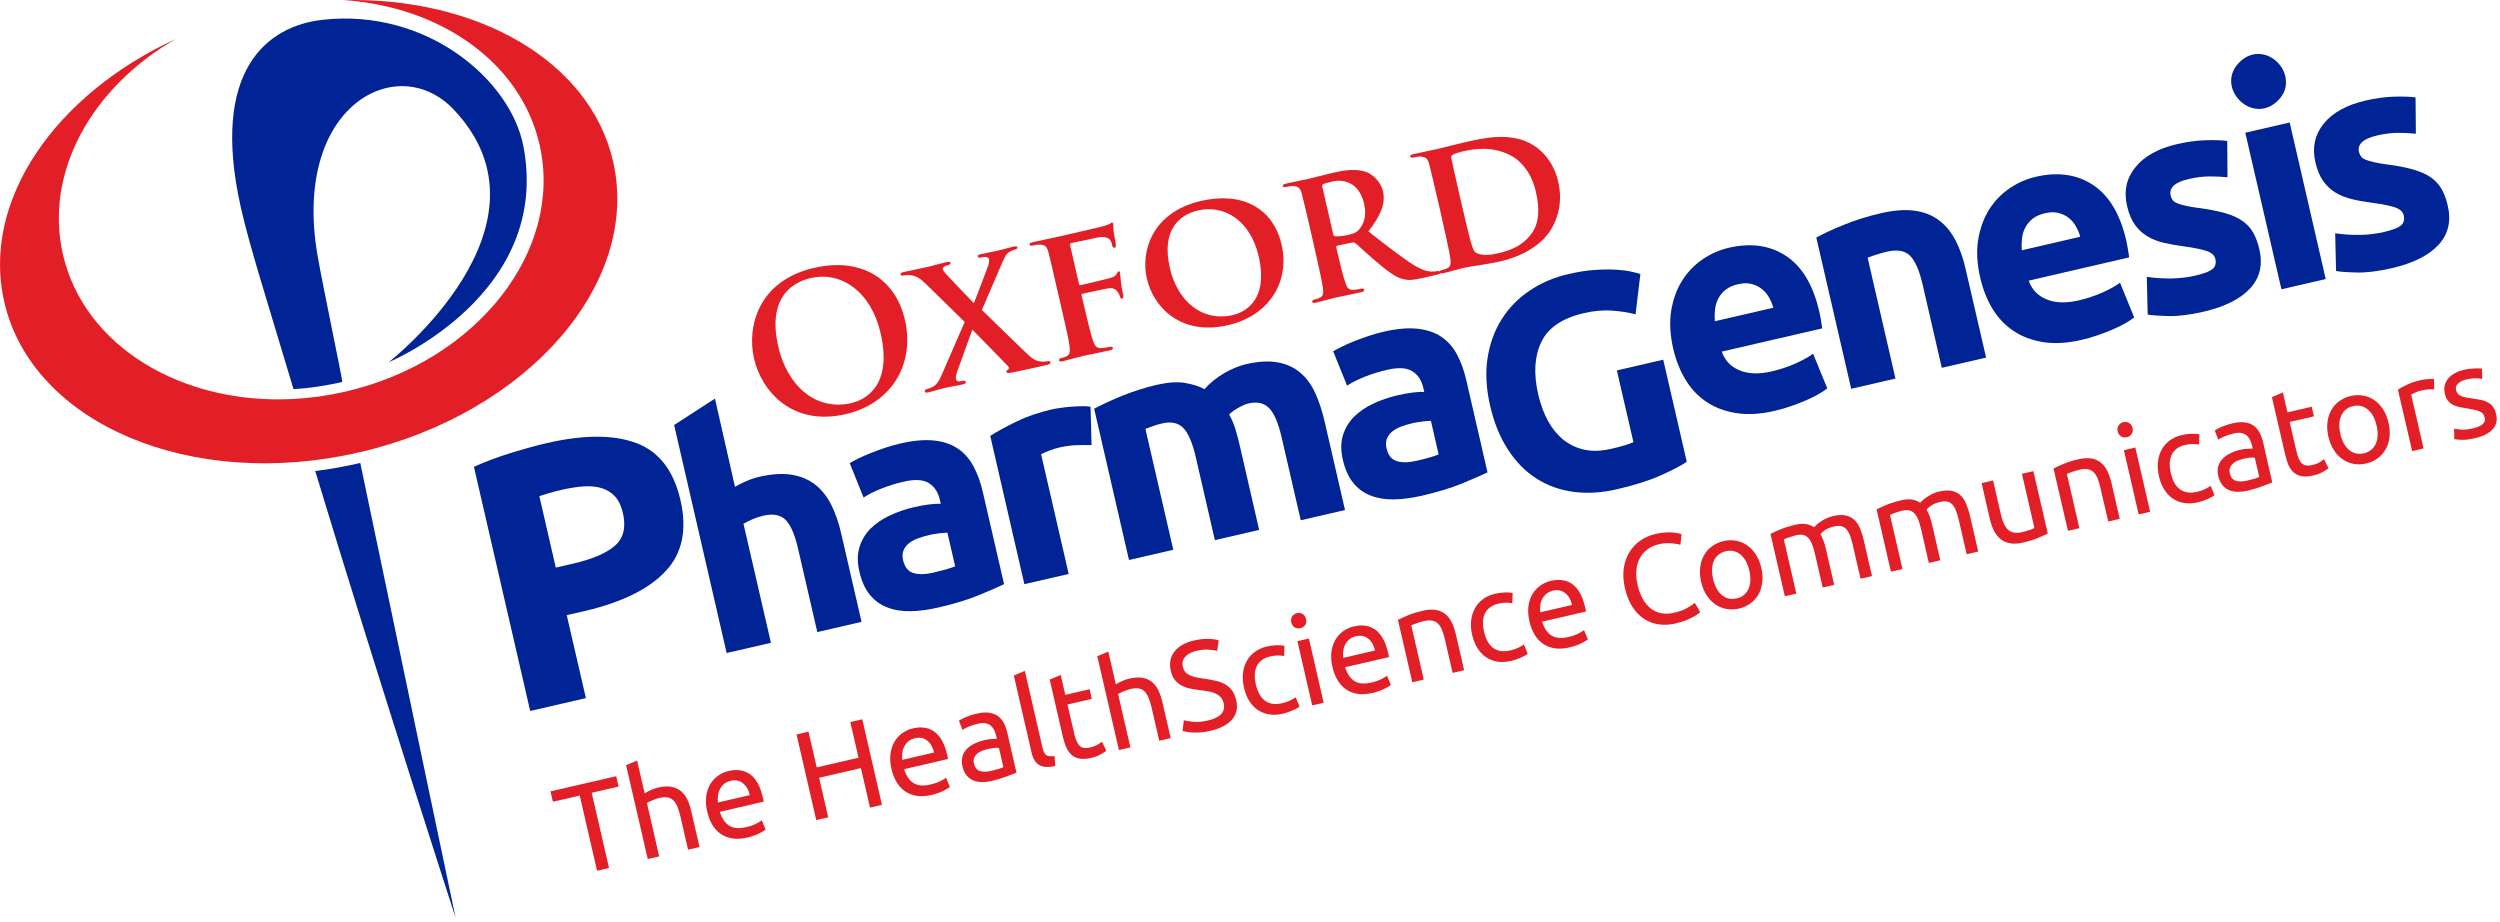 <?xml version="1.0" encoding="UTF-8"?> <svg xmlns="http://www.w3.org/2000/svg" xmlns:xlink="http://www.w3.org/1999/xlink" width="187px" height="69px" viewBox="0 0 187 69" version="1.1"><title>Slice 1</title><desc>Created with Sketch.</desc><g id="Page-1" stroke="none" stroke-width="1" fill="none" fill-rule="evenodd"><g id="logo"><polygon id="Fill-1" fill="#E21F26" points="41.175 59.194 41.356 59.973 43.364 59.507 44.661 65.132 45.555 64.925 44.259 59.299 46.269 58.834 46.091 58.059"></polygon><path d="M49.307,64.059 L48.389,60.066 C48.416,60.046 48.463,60.02 48.529,59.986 C48.595,59.95 48.672,59.915 48.76,59.88 C48.843,59.845 48.936,59.807 49.031,59.773 C49.126,59.738 49.219,59.708 49.31,59.688 C49.539,59.637 49.736,59.62 49.905,59.644 C50.073,59.666 50.215,59.731 50.339,59.84 C50.461,59.949 50.564,60.101 50.654,60.301 C50.742,60.502 50.818,60.75 50.889,61.046 L51.468,63.557 L52.324,63.359 L51.702,60.664 C51.626,60.337 51.527,60.046 51.405,59.788 C51.279,59.531 51.12,59.323 50.924,59.165 C50.73,59.006 50.492,58.901 50.217,58.852 C49.94,58.802 49.611,58.823 49.228,58.91 C49.053,58.952 48.874,59.011 48.703,59.084 C48.529,59.161 48.368,59.248 48.222,59.345 L47.654,56.888 L46.831,57.236 L48.452,64.255 L49.307,64.059 Z" id="Fill-2" fill="#E21F26"></path><path d="M56.081,59.475 C55.998,59.084 55.828,58.79 55.569,58.586 C55.314,58.383 55.008,58.322 54.659,58.403 C54.462,58.446 54.299,58.526 54.164,58.636 C54.031,58.751 53.927,58.88 53.851,59.03 C53.775,59.175 53.726,59.335 53.704,59.507 C53.682,59.684 53.684,59.853 53.703,60.025 L56.081,59.475 Z M52.899,60.708 C52.8,60.28 52.775,59.899 52.825,59.552 C52.873,59.207 52.978,58.906 53.131,58.649 C53.288,58.393 53.486,58.18 53.723,58.015 C53.964,57.851 54.223,57.735 54.5,57.669 C55.146,57.521 55.688,57.609 56.123,57.932 C56.56,58.254 56.875,58.83 57.063,59.656 C57.076,59.693 57.085,59.741 57.097,59.801 C57.113,59.857 57.122,59.912 57.126,59.962 L53.844,60.723 C53.995,61.211 54.228,61.557 54.539,61.755 C54.851,61.957 55.273,61.996 55.808,61.872 C56.11,61.805 56.357,61.717 56.551,61.616 C56.744,61.52 56.888,61.433 56.982,61.36 L57.268,62.052 C57.176,62.132 57.007,62.231 56.757,62.354 C56.511,62.476 56.223,62.573 55.89,62.653 C55.472,62.747 55.095,62.769 54.763,62.712 C54.43,62.657 54.14,62.54 53.892,62.365 C53.644,62.189 53.436,61.958 53.272,61.674 C53.106,61.394 52.981,61.07 52.899,60.708 L52.899,60.708 Z" id="Fill-4" fill="#E21F26"></path><polygon id="Fill-6" fill="#E21F26" points="63.602 54.009 64.497 53.802 65.97 60.203 65.077 60.409 64.396 57.454 61.269 58.177 61.951 61.134 61.055 61.341 59.582 54.94 60.476 54.732 61.091 57.399 64.217 56.677"></polygon><path d="M69.868,56.288 C69.783,55.896 69.612,55.603 69.356,55.399 C69.098,55.194 68.795,55.136 68.443,55.216 C68.249,55.26 68.081,55.337 67.949,55.45 C67.818,55.562 67.713,55.69 67.636,55.84 C67.561,55.987 67.512,56.147 67.49,56.319 C67.468,56.495 67.468,56.665 67.488,56.838 L69.868,56.288 Z M66.682,57.52 C66.585,57.093 66.562,56.712 66.61,56.364 C66.663,56.017 66.764,55.717 66.918,55.46 C67.072,55.203 67.271,54.993 67.511,54.828 C67.751,54.661 68.01,54.546 68.286,54.483 C68.931,54.334 69.472,54.421 69.909,54.743 C70.346,55.067 70.662,55.642 70.85,56.468 C70.86,56.504 70.869,56.553 70.884,56.608 C70.897,56.668 70.906,56.725 70.91,56.774 L67.629,57.533 C67.779,58.026 68.013,58.37 68.325,58.569 C68.636,58.771 69.056,58.809 69.597,58.684 C69.896,58.615 70.142,58.531 70.336,58.429 C70.53,58.331 70.674,58.245 70.766,58.171 L71.052,58.864 C70.963,58.942 70.79,59.044 70.545,59.166 C70.298,59.286 70.007,59.387 69.677,59.463 C69.257,59.559 68.882,59.581 68.548,59.525 C68.216,59.469 67.925,59.353 67.677,59.176 C67.431,58.999 67.223,58.771 67.057,58.489 C66.891,58.207 66.766,57.88 66.682,57.52 L66.682,57.52 Z" id="Fill-8" fill="#E21F26"></path><path d="M74.136,57.664 C74.341,57.617 74.52,57.569 74.673,57.524 C74.83,57.479 74.955,57.433 75.052,57.383 L74.724,55.952 C74.653,55.934 74.548,55.931 74.406,55.943 C74.264,55.955 74.091,55.982 73.896,56.027 C73.768,56.055 73.634,56.096 73.492,56.149 C73.35,56.2 73.226,56.267 73.122,56.358 C73.016,56.441 72.933,56.545 72.878,56.667 C72.82,56.785 72.812,56.928 72.85,57.096 C72.92,57.403 73.069,57.595 73.293,57.669 C73.519,57.743 73.798,57.741 74.136,57.664 M73.072,53.377 C73.415,53.296 73.715,53.274 73.974,53.309 C74.233,53.346 74.45,53.427 74.633,53.555 C74.815,53.684 74.962,53.855 75.076,54.065 C75.187,54.277 75.278,54.516 75.339,54.787 L76.031,57.788 C75.96,57.82 75.86,57.859 75.735,57.913 C75.606,57.967 75.462,58.019 75.3,58.076 C75.14,58.132 74.962,58.191 74.773,58.252 C74.582,58.31 74.391,58.364 74.202,58.408 C73.931,58.471 73.677,58.499 73.435,58.496 C73.195,58.495 72.98,58.451 72.784,58.37 C72.591,58.289 72.425,58.161 72.288,57.983 C72.151,57.806 72.05,57.581 71.985,57.305 C71.924,57.04 71.926,56.799 71.991,56.584 C72.051,56.369 72.164,56.181 72.32,56.019 C72.478,55.861 72.675,55.725 72.907,55.611 C73.139,55.501 73.391,55.414 73.661,55.35 C73.748,55.33 73.835,55.316 73.934,55.301 C74.028,55.291 74.116,55.284 74.203,55.281 C74.29,55.275 74.367,55.274 74.429,55.269 C74.494,55.268 74.539,55.266 74.567,55.266 L74.512,55.028 C74.479,54.886 74.43,54.748 74.367,54.618 C74.305,54.487 74.221,54.377 74.116,54.286 C74.012,54.198 73.882,54.135 73.729,54.103 C73.575,54.072 73.389,54.08 73.17,54.13 C72.883,54.199 72.643,54.276 72.44,54.362 C72.237,54.453 72.086,54.532 71.993,54.598 L71.729,53.909 C71.826,53.836 71.999,53.743 72.247,53.638 C72.494,53.533 72.769,53.444 73.072,53.377" id="Fill-10" fill="#E21F26"></path><path d="M78.931,57.302 C78.397,57.413 77.997,57.387 77.726,57.222 C77.456,57.057 77.268,56.749 77.161,56.292 L75.834,50.528 L76.657,50.182 L77.986,55.956 C78.02,56.097 78.059,56.212 78.106,56.296 C78.151,56.387 78.209,56.448 78.275,56.493 C78.345,56.536 78.427,56.559 78.526,56.565 C78.625,56.574 78.743,56.57 78.883,56.556 L78.931,57.302 Z" id="Fill-12" fill="#E21F26"></path><path d="M79.682,51.973 L81.499,51.554 L81.666,52.276 L79.847,52.694 L80.36,54.911 C80.414,55.152 80.479,55.347 80.551,55.494 C80.626,55.642 80.71,55.753 80.803,55.823 C80.898,55.9 81.005,55.94 81.124,55.95 C81.241,55.962 81.376,55.952 81.524,55.915 C81.78,55.854 81.983,55.777 82.128,55.686 C82.268,55.59 82.368,55.523 82.425,55.484 L82.753,56.156 C82.68,56.219 82.539,56.31 82.338,56.424 C82.14,56.539 81.902,56.626 81.624,56.692 C81.301,56.764 81.021,56.784 80.789,56.752 C80.559,56.716 80.359,56.633 80.19,56.5 C80.023,56.359 79.885,56.178 79.777,55.946 C79.669,55.715 79.578,55.44 79.504,55.119 L78.516,50.831 L79.341,50.485 L79.682,51.973 Z" id="Fill-14" fill="#E21F26"></path><path d="M84.552,55.907 L83.634,51.915 C83.661,51.897 83.707,51.869 83.773,51.836 C83.842,51.8 83.917,51.763 84.003,51.728 C84.087,51.693 84.177,51.658 84.277,51.622 C84.37,51.587 84.464,51.558 84.556,51.538 C84.782,51.484 84.981,51.471 85.147,51.494 C85.313,51.515 85.459,51.583 85.581,51.692 C85.703,51.798 85.808,51.952 85.897,52.151 C85.984,52.352 86.061,52.6 86.131,52.895 L86.711,55.407 L87.568,55.21 L86.945,52.511 C86.871,52.185 86.771,51.894 86.647,51.638 C86.523,51.381 86.364,51.172 86.167,51.014 C85.973,50.856 85.736,50.75 85.461,50.701 C85.182,50.653 84.855,50.67 84.473,50.76 C84.292,50.8 84.117,50.858 83.947,50.934 C83.772,51.01 83.612,51.095 83.467,51.196 L82.9,48.738 L82.077,49.084 L83.695,56.103 L84.552,55.907 Z" id="Fill-16" fill="#E21F26"></path><path d="M90.353,53.894 C91.287,53.675 91.681,53.249 91.533,52.609 C91.489,52.412 91.407,52.254 91.293,52.133 C91.181,52.017 91.036,51.922 90.874,51.855 C90.708,51.78 90.526,51.731 90.328,51.702 C90.131,51.669 89.921,51.636 89.702,51.612 C89.448,51.587 89.206,51.546 88.975,51.493 C88.741,51.442 88.532,51.361 88.347,51.259 C88.161,51.156 88.005,51.018 87.87,50.851 C87.736,50.679 87.638,50.458 87.576,50.187 C87.446,49.627 87.536,49.146 87.844,48.744 C88.155,48.341 88.644,48.063 89.313,47.908 C89.7,47.819 90.063,47.779 90.397,47.789 C90.731,47.798 90.988,47.836 91.156,47.9 L91.041,48.696 C90.892,48.646 90.681,48.613 90.409,48.594 C90.137,48.575 89.829,48.604 89.492,48.683 C89.321,48.723 89.166,48.778 89.026,48.849 C88.884,48.92 88.77,49.007 88.677,49.106 C88.583,49.206 88.517,49.317 88.478,49.448 C88.441,49.577 88.44,49.718 88.475,49.873 C88.517,50.043 88.581,50.18 88.677,50.283 C88.771,50.385 88.89,50.465 89.032,50.526 C89.175,50.588 89.336,50.636 89.518,50.674 C89.698,50.711 89.895,50.74 90.109,50.769 C90.411,50.817 90.69,50.867 90.947,50.925 C91.199,50.982 91.431,51.07 91.634,51.185 C91.841,51.302 92.012,51.453 92.156,51.643 C92.298,51.832 92.401,52.081 92.471,52.383 C92.602,52.943 92.497,53.421 92.156,53.817 C91.815,54.215 91.276,54.497 90.533,54.668 C90.277,54.728 90.042,54.764 89.824,54.782 C89.603,54.794 89.405,54.798 89.229,54.794 C89.053,54.782 88.898,54.767 88.766,54.743 C88.635,54.719 88.532,54.695 88.454,54.674 L88.553,53.872 C88.71,53.919 88.947,53.962 89.261,53.992 C89.569,54.021 89.934,53.991 90.353,53.894" id="Fill-18" fill="#E21F26"></path><path d="M95.975,53.383 C95.588,53.47 95.234,53.488 94.912,53.433 C94.593,53.377 94.306,53.263 94.054,53.087 C93.805,52.91 93.596,52.682 93.425,52.401 C93.26,52.117 93.13,51.793 93.046,51.421 C92.962,51.053 92.935,50.7 92.973,50.368 C93.008,50.035 93.103,49.735 93.245,49.465 C93.39,49.192 93.591,48.963 93.847,48.771 C94.106,48.578 94.412,48.442 94.759,48.361 C94.974,48.31 95.194,48.28 95.42,48.266 C95.64,48.253 95.861,48.268 96.076,48.3 L96.05,49.073 C95.91,49.041 95.748,49.027 95.569,49.031 C95.392,49.032 95.207,49.053 95.017,49.099 C94.536,49.208 94.204,49.446 94.019,49.804 C93.834,50.168 93.808,50.638 93.941,51.216 C94.002,51.476 94.084,51.705 94.191,51.906 C94.301,52.109 94.437,52.271 94.598,52.397 C94.759,52.523 94.948,52.602 95.162,52.641 C95.379,52.678 95.629,52.663 95.91,52.599 C96.137,52.545 96.34,52.479 96.515,52.394 C96.688,52.304 96.823,52.226 96.916,52.155 L97.202,52.844 C97.16,52.888 97.096,52.934 97.011,52.983 C96.925,53.032 96.825,53.081 96.712,53.128 C96.601,53.176 96.481,53.224 96.351,53.269 C96.223,53.316 96.097,53.353 95.975,53.383" id="Fill-20" fill="#E21F26"></path><path d="M99.009,52.564 L98.153,52.763 L97.047,47.959 L97.905,47.761 L99.009,52.564 Z M97.271,46.993 C96.968,47.059 96.666,46.911 96.588,46.556 C96.505,46.202 96.708,45.939 97.009,45.865 C97.293,45.798 97.607,45.934 97.694,46.303 C97.734,46.473 97.714,46.623 97.627,46.748 C97.543,46.872 97.425,46.956 97.271,46.993 L97.271,46.993 Z" id="Fill-22" fill="#E21F26"></path><path d="M102.851,48.658 C102.768,48.269 102.597,47.972 102.341,47.77 C102.082,47.568 101.779,47.505 101.429,47.586 C101.23,47.633 101.066,47.708 100.934,47.822 C100.802,47.934 100.697,48.064 100.619,48.211 C100.543,48.358 100.497,48.52 100.475,48.694 C100.452,48.865 100.453,49.038 100.472,49.209 L102.851,48.658 Z M99.667,49.892 C99.568,49.468 99.545,49.083 99.594,48.736 C99.644,48.39 99.749,48.089 99.901,47.833 C100.058,47.578 100.254,47.364 100.492,47.2 C100.734,47.032 100.992,46.92 101.269,46.856 C101.917,46.706 102.456,46.792 102.892,47.117 C103.329,47.439 103.646,48.015 103.834,48.841 C103.843,48.876 103.852,48.926 103.866,48.983 C103.882,49.041 103.891,49.096 103.895,49.148 L100.611,49.907 C100.765,50.395 100.996,50.742 101.308,50.944 C101.623,51.143 102.045,51.181 102.579,51.056 C102.877,50.988 103.124,50.902 103.322,50.802 C103.512,50.703 103.659,50.615 103.751,50.545 L104.038,51.235 C103.946,51.315 103.774,51.416 103.526,51.537 C103.278,51.659 102.994,51.756 102.662,51.835 C102.242,51.933 101.868,51.952 101.533,51.897 C101.199,51.84 100.91,51.726 100.659,51.548 C100.415,51.372 100.207,51.143 100.042,50.86 C99.876,50.577 99.75,50.253 99.667,49.892 L99.667,49.892 Z" id="Fill-24" fill="#E21F26"></path><path d="M105.64,51.031 L106.497,50.831 L105.563,46.777 C105.593,46.762 105.643,46.742 105.707,46.715 C105.776,46.684 105.856,46.656 105.941,46.627 C106.029,46.597 106.123,46.568 106.217,46.539 C106.313,46.508 106.409,46.484 106.501,46.461 C106.731,46.409 106.928,46.395 107.095,46.418 C107.26,46.441 107.404,46.505 107.527,46.614 C107.652,46.722 107.754,46.875 107.842,47.077 C107.929,47.276 108.012,47.526 108.078,47.819 L108.656,50.333 L109.516,50.132 L108.895,47.435 C108.816,47.11 108.721,46.819 108.593,46.563 C108.47,46.308 108.309,46.098 108.113,45.937 C107.919,45.779 107.681,45.674 107.406,45.625 C107.128,45.577 106.799,45.595 106.419,45.683 C105.994,45.783 105.626,45.895 105.315,46.026 C105.002,46.159 104.752,46.271 104.567,46.364 L105.64,51.031 Z" id="Fill-26" fill="#E21F26"></path><path d="M113.045,49.435 C112.657,49.523 112.299,49.541 111.982,49.486 C111.661,49.43 111.377,49.316 111.127,49.139 C110.876,48.964 110.666,48.735 110.495,48.452 C110.325,48.171 110.201,47.845 110.112,47.475 C110.028,47.105 110.004,46.756 110.041,46.422 C110.078,46.088 110.169,45.789 110.315,45.52 C110.459,45.247 110.661,45.016 110.917,44.823 C111.173,44.629 111.481,44.495 111.829,44.413 C112.043,44.363 112.261,44.334 112.485,44.319 C112.711,44.306 112.932,44.319 113.146,44.352 L113.12,45.127 C112.977,45.096 112.818,45.08 112.638,45.08 C112.46,45.082 112.276,45.107 112.087,45.151 C111.609,45.263 111.274,45.499 111.087,45.859 C110.905,46.22 110.876,46.691 111.011,47.266 C111.069,47.527 111.154,47.756 111.263,47.96 C111.372,48.161 111.502,48.325 111.665,48.45 C111.829,48.574 112.017,48.656 112.23,48.694 C112.447,48.733 112.698,48.717 112.98,48.653 C113.209,48.6 113.406,48.53 113.583,48.444 C113.757,48.359 113.891,48.281 113.983,48.205 L114.272,48.896 C114.231,48.94 114.165,48.989 114.079,49.034 C113.993,49.084 113.892,49.133 113.78,49.181 C113.671,49.23 113.548,49.278 113.421,49.323 C113.293,49.369 113.166,49.406 113.045,49.435" id="Fill-28" fill="#E21F26"></path><path d="M117.587,45.252 C117.503,44.863 117.333,44.566 117.076,44.364 C116.82,44.159 116.516,44.098 116.165,44.179 C115.968,44.224 115.805,44.304 115.669,44.416 C115.538,44.526 115.432,44.655 115.357,44.805 C115.278,44.951 115.232,45.112 115.211,45.287 C115.19,45.459 115.19,45.631 115.211,45.8 L117.587,45.252 Z M114.404,46.484 C114.306,46.06 114.281,45.674 114.329,45.328 C114.381,44.982 114.482,44.681 114.637,44.423 C114.793,44.169 114.992,43.958 115.23,43.792 C115.47,43.629 115.729,43.509 116.008,43.448 C116.649,43.299 117.191,43.385 117.631,43.708 C118.069,44.034 118.382,44.604 118.569,45.434 C118.58,45.469 118.59,45.517 118.606,45.575 C118.616,45.633 118.627,45.689 118.632,45.739 L115.348,46.499 C115.503,46.988 115.733,47.333 116.045,47.535 C116.357,47.734 116.779,47.773 117.312,47.648 C117.617,47.579 117.861,47.495 118.056,47.394 C118.248,47.294 118.393,47.209 118.487,47.136 L118.774,47.829 C118.68,47.906 118.513,48.006 118.264,48.131 C118.016,48.251 117.727,48.349 117.396,48.428 C116.979,48.528 116.604,48.544 116.27,48.491 C115.936,48.433 115.645,48.316 115.397,48.142 C115.148,47.966 114.944,47.734 114.775,47.453 C114.612,47.171 114.486,46.846 114.404,46.484 L114.404,46.484 Z" id="Fill-30" fill="#E21F26"></path><path d="M125.322,46.639 C124.875,46.742 124.448,46.763 124.045,46.699 C123.643,46.638 123.275,46.495 122.946,46.273 C122.616,46.051 122.332,45.748 122.091,45.369 C121.846,44.984 121.669,44.525 121.543,43.989 C121.421,43.455 121.392,42.959 121.458,42.506 C121.526,42.055 121.666,41.654 121.879,41.305 C122.09,40.959 122.363,40.666 122.697,40.436 C123.033,40.202 123.409,40.039 123.827,39.941 C124.093,39.879 124.333,39.842 124.555,39.831 C124.776,39.819 124.969,39.819 125.138,39.832 C125.305,39.845 125.444,39.866 125.554,39.893 C125.664,39.917 125.738,39.939 125.781,39.956 L125.696,40.754 C125.633,40.73 125.542,40.708 125.428,40.688 C125.311,40.67 125.183,40.655 125.043,40.641 C124.902,40.627 124.749,40.626 124.585,40.635 C124.419,40.643 124.259,40.666 124.098,40.705 C123.762,40.783 123.473,40.911 123.227,41.089 C122.985,41.272 122.793,41.493 122.654,41.759 C122.513,42.025 122.431,42.327 122.403,42.67 C122.371,43.009 122.403,43.378 122.495,43.769 C122.581,44.15 122.708,44.49 122.87,44.783 C123.03,45.075 123.227,45.315 123.457,45.499 C123.687,45.681 123.949,45.805 124.246,45.865 C124.541,45.925 124.867,45.916 125.226,45.834 C125.635,45.739 125.965,45.618 126.217,45.468 C126.468,45.32 126.653,45.194 126.775,45.095 L127.172,45.783 C127.14,45.823 127.072,45.879 126.971,45.949 C126.87,46.023 126.74,46.098 126.586,46.182 C126.432,46.261 126.245,46.345 126.031,46.426 C125.818,46.507 125.58,46.576 125.322,46.639" id="Fill-32" fill="#E21F26"></path><path d="M130.849,42.684 C130.725,42.142 130.504,41.74 130.187,41.48 C129.872,41.219 129.507,41.138 129.086,41.234 C128.67,41.329 128.376,41.566 128.205,41.938 C128.036,42.311 128.015,42.77 128.139,43.309 C128.266,43.854 128.484,44.257 128.799,44.514 C129.115,44.775 129.482,44.859 129.903,44.761 C130.322,44.666 130.613,44.431 130.781,44.058 C130.955,43.684 130.972,43.228 130.849,42.684 M131.745,42.476 C131.832,42.86 131.859,43.216 131.816,43.549 C131.777,43.885 131.684,44.185 131.538,44.451 C131.386,44.722 131.19,44.945 130.94,45.13 C130.69,45.313 130.402,45.443 130.075,45.52 C129.748,45.597 129.435,45.605 129.13,45.547 C128.827,45.491 128.548,45.377 128.298,45.203 C128.047,45.026 127.829,44.797 127.651,44.514 C127.466,44.231 127.332,43.899 127.244,43.519 C127.159,43.145 127.135,42.787 127.175,42.45 C127.212,42.112 127.306,41.811 127.457,41.543 C127.603,41.276 127.805,41.049 128.053,40.866 C128.302,40.681 128.589,40.551 128.915,40.475 C129.239,40.401 129.557,40.391 129.859,40.446 C130.164,40.504 130.442,40.619 130.694,40.794 C130.945,40.971 131.161,41.201 131.341,41.485 C131.522,41.768 131.658,42.101 131.745,42.476" id="Fill-34" fill="#E21F26"></path><path d="M133.506,44.6 L134.365,44.401 L133.43,40.345 C133.453,40.336 133.5,40.315 133.571,40.286 C133.639,40.254 133.72,40.225 133.809,40.198 C133.897,40.166 133.985,40.136 134.084,40.109 C134.182,40.081 134.275,40.055 134.357,40.033 C134.559,39.989 134.733,39.981 134.882,40.014 C135.031,40.048 135.158,40.126 135.265,40.244 C135.375,40.361 135.465,40.517 135.542,40.713 C135.621,40.91 135.693,41.151 135.759,41.433 L136.337,43.946 L137.196,43.746 L136.575,41.049 C136.525,40.84 136.465,40.641 136.4,40.46 C136.328,40.273 136.252,40.106 136.167,39.956 C136.218,39.879 136.328,39.78 136.5,39.661 C136.673,39.539 136.9,39.445 137.187,39.379 C137.398,39.332 137.58,39.324 137.724,39.358 C137.87,39.392 137.999,39.469 138.105,39.586 C138.216,39.705 138.305,39.862 138.383,40.057 C138.452,40.252 138.524,40.495 138.591,40.778 L139.17,43.289 L140.026,43.093 L139.405,40.396 C139.331,40.074 139.238,39.786 139.131,39.523 C139.024,39.265 138.881,39.05 138.702,38.884 C138.522,38.719 138.309,38.608 138.044,38.554 C137.788,38.5 137.477,38.516 137.108,38.601 C136.914,38.644 136.741,38.708 136.588,38.785 C136.429,38.863 136.286,38.945 136.167,39.027 C136.042,39.112 135.939,39.192 135.861,39.269 C135.781,39.346 135.726,39.404 135.688,39.443 C135.511,39.318 135.308,39.236 135.08,39.2 C134.852,39.165 134.583,39.183 134.277,39.254 C133.852,39.354 133.484,39.469 133.173,39.598 C132.865,39.727 132.616,39.841 132.432,39.935 L133.506,44.6 Z" id="Fill-36" fill="#E21F26"></path><path d="M140.37,38.1 C140.555,38.004 140.806,37.892 141.115,37.762 C141.426,37.63 141.789,37.52 142.217,37.42 C142.525,37.349 142.791,37.33 143.016,37.365 C143.25,37.4 143.448,37.48 143.63,37.606 C143.665,37.567 143.721,37.507 143.803,37.431 C143.886,37.356 143.98,37.277 144.107,37.191 C144.229,37.109 144.368,37.028 144.527,36.949 C144.683,36.87 144.854,36.809 145.044,36.766 C145.416,36.681 145.729,36.665 145.989,36.716 C146.249,36.77 146.461,36.881 146.641,37.048 C146.819,37.216 146.962,37.428 147.068,37.687 C147.177,37.95 147.269,38.238 147.349,38.56 L147.969,41.256 L147.107,41.456 L146.527,38.943 C146.465,38.658 146.395,38.418 146.318,38.223 C146.245,38.024 146.154,37.868 146.049,37.749 C145.938,37.634 145.807,37.557 145.661,37.52 C145.518,37.489 145.336,37.497 145.13,37.543 C144.841,37.612 144.612,37.703 144.445,37.825 C144.272,37.945 144.159,38.045 144.109,38.122 C144.194,38.268 144.269,38.437 144.339,38.623 C144.409,38.805 144.466,39.005 144.513,39.215 L145.135,41.911 L144.275,42.109 L143.702,39.598 C143.636,39.312 143.564,39.075 143.486,38.875 C143.406,38.68 143.316,38.525 143.203,38.407 C143.096,38.29 142.97,38.213 142.824,38.18 C142.674,38.146 142.506,38.153 142.296,38.199 C142.211,38.219 142.122,38.243 142.02,38.273 C141.929,38.3 141.834,38.327 141.748,38.361 C141.663,38.389 141.579,38.42 141.514,38.449 C141.44,38.48 141.395,38.499 141.368,38.509 L142.306,42.566 L141.442,42.763 L140.37,38.1 Z" id="Fill-38" fill="#E21F26"></path><path d="M152.096,35.242 L151.241,35.44 L152.174,39.495 C152.142,39.514 152.096,39.537 152.031,39.562 C151.958,39.588 151.88,39.615 151.799,39.646 C151.718,39.675 151.624,39.702 151.527,39.733 C151.432,39.761 151.34,39.788 151.246,39.809 C150.809,39.906 150.469,39.853 150.226,39.644 C149.984,39.434 149.791,39.039 149.658,38.45 L149.083,35.938 L148.225,36.137 L148.843,38.835 C148.923,39.161 149.024,39.452 149.149,39.703 C149.282,39.954 149.446,40.164 149.643,40.323 C149.841,40.485 150.083,40.592 150.356,40.639 C150.638,40.689 150.961,40.67 151.328,40.586 C151.748,40.485 152.119,40.373 152.429,40.244 C152.737,40.114 152.989,39.999 153.173,39.906 L152.096,35.242 Z" id="Fill-40" fill="#E21F26"></path><path d="M154.684,39.705 L155.535,39.507 L154.601,35.451 C154.626,35.436 154.679,35.415 154.746,35.388 C154.818,35.358 154.894,35.33 154.981,35.3 C155.067,35.271 155.155,35.24 155.254,35.212 C155.352,35.184 155.448,35.157 155.542,35.136 C155.767,35.084 155.964,35.069 156.131,35.092 C156.299,35.115 156.444,35.18 156.567,35.289 C156.689,35.396 156.793,35.549 156.885,35.749 C156.972,35.949 157.047,36.2 157.112,36.494 L157.696,39.007 L158.555,38.809 L157.934,36.112 C157.858,35.786 157.753,35.492 157.634,35.236 C157.505,34.978 157.347,34.771 157.146,34.609 C156.959,34.449 156.722,34.345 156.447,34.294 C156.166,34.246 155.842,34.268 155.454,34.353 C155.033,34.451 154.665,34.567 154.352,34.7 C154.04,34.83 153.786,34.947 153.603,35.04 L154.684,39.705 Z" id="Fill-42" fill="#E21F26"></path><path d="M160.831,38.28 L159.972,38.48 L158.867,33.672 L159.72,33.473 L160.831,38.28 Z M159.087,32.705 C158.932,32.741 158.792,32.719 158.663,32.644 C158.53,32.567 158.446,32.442 158.401,32.27 C158.369,32.098 158.385,31.948 158.474,31.822 C158.559,31.694 158.676,31.614 158.831,31.579 C158.984,31.542 159.129,31.563 159.255,31.639 C159.385,31.717 159.47,31.842 159.514,32.013 C159.552,32.188 159.531,32.336 159.445,32.463 C159.363,32.59 159.247,32.669 159.087,32.705 L159.087,32.705 Z" id="Fill-44" fill="#E21F26"></path><path d="M164.41,37.568 C164.03,37.661 163.674,37.677 163.354,37.62 C163.033,37.565 162.746,37.45 162.494,37.275 C162.245,37.095 162.035,36.869 161.867,36.587 C161.698,36.307 161.57,35.978 161.487,35.611 C161.403,35.241 161.375,34.888 161.417,34.554 C161.447,34.219 161.54,33.918 161.684,33.647 C161.829,33.375 162.032,33.146 162.287,32.953 C162.546,32.76 162.846,32.625 163.199,32.543 C163.412,32.491 163.635,32.464 163.858,32.449 C164.08,32.438 164.301,32.447 164.513,32.482 L164.489,33.257 C164.346,33.224 164.185,33.209 164.008,33.212 C163.831,33.213 163.647,33.237 163.455,33.281 C162.974,33.392 162.643,33.628 162.458,33.989 C162.271,34.35 162.247,34.821 162.38,35.403 C162.443,35.662 162.523,35.893 162.629,36.092 C162.741,36.296 162.873,36.461 163.036,36.584 C163.199,36.71 163.387,36.79 163.603,36.825 C163.822,36.865 164.067,36.852 164.352,36.785 C164.583,36.733 164.785,36.664 164.952,36.577 C165.126,36.494 165.263,36.413 165.353,36.34 L165.641,37.033 C165.6,37.075 165.533,37.12 165.454,37.17 C165.366,37.218 165.262,37.268 165.154,37.315 C165.043,37.364 164.917,37.412 164.791,37.458 C164.664,37.503 164.54,37.54 164.41,37.568" id="Fill-46" fill="#E21F26"></path><path d="M168.073,35.953 C168.275,35.908 168.453,35.862 168.609,35.817 C168.762,35.77 168.889,35.722 168.993,35.674 L168.658,34.239 C168.588,34.223 168.482,34.218 168.343,34.227 C168.198,34.239 168.028,34.267 167.834,34.314 C167.705,34.343 167.572,34.383 167.429,34.437 C167.289,34.487 167.167,34.558 167.059,34.645 C166.952,34.733 166.872,34.835 166.812,34.954 C166.758,35.076 166.749,35.22 166.787,35.386 C166.855,35.693 167.004,35.885 167.232,35.96 C167.454,36.035 167.734,36.033 168.073,35.953 M167.007,31.661 C167.352,31.581 167.649,31.56 167.909,31.593 C168.168,31.628 168.386,31.709 168.57,31.84 C168.746,31.97 168.899,32.141 169.011,32.351 C169.123,32.563 169.211,32.803 169.277,33.073 L169.964,36.082 C169.892,36.11 169.798,36.152 169.667,36.204 C169.54,36.256 169.401,36.309 169.235,36.366 C169.073,36.424 168.896,36.483 168.708,36.542 C168.521,36.599 168.328,36.653 168.141,36.7 C167.871,36.763 167.612,36.79 167.371,36.789 C167.134,36.783 166.916,36.742 166.725,36.661 C166.523,36.581 166.363,36.451 166.226,36.274 C166.089,36.099 165.985,35.873 165.924,35.595 C165.864,35.33 165.86,35.091 165.928,34.874 C165.991,34.658 166.097,34.464 166.26,34.307 C166.415,34.146 166.61,34.012 166.846,33.899 C167.075,33.786 167.328,33.699 167.594,33.638 C167.687,33.617 167.774,33.6 167.867,33.588 C167.967,33.578 168.053,33.569 168.141,33.568 C168.23,33.563 168.305,33.559 168.367,33.555 C168.427,33.554 168.475,33.554 168.5,33.554 L168.448,33.316 C168.411,33.173 168.365,33.037 168.303,32.906 C168.24,32.773 168.161,32.663 168.056,32.573 C167.946,32.485 167.818,32.424 167.666,32.391 C167.516,32.357 167.325,32.366 167.105,32.417 C166.821,32.482 166.581,32.562 166.374,32.65 C166.172,32.739 166.021,32.817 165.928,32.886 L165.662,32.197 C165.762,32.123 165.936,32.03 166.182,31.925 C166.43,31.82 166.703,31.731 167.007,31.661" id="Fill-48" fill="#E21F26"></path><path d="M171.101,30.843 L172.916,30.423 L173.084,31.142 L171.266,31.563 L171.779,33.779 C171.836,34.02 171.901,34.213 171.968,34.361 C172.042,34.51 172.129,34.624 172.222,34.698 C172.317,34.768 172.425,34.81 172.545,34.822 C172.664,34.832 172.797,34.823 172.942,34.789 C173.203,34.727 173.405,34.653 173.547,34.552 C173.687,34.458 173.791,34.393 173.84,34.352 L174.175,35.031 C174.097,35.093 173.96,35.182 173.755,35.296 C173.555,35.412 173.323,35.499 173.041,35.564 C172.721,35.64 172.439,35.66 172.209,35.626 C171.974,35.592 171.778,35.506 171.609,35.371 C171.441,35.234 171.307,35.049 171.191,34.819 C171.091,34.586 170.998,34.307 170.927,33.989 L169.938,29.702 L170.764,29.356 L171.101,30.843 Z" id="Fill-50" fill="#E21F26"></path><path d="M177.768,31.832 C177.646,31.288 177.419,30.887 177.108,30.625 C176.791,30.365 176.426,30.282 176.007,30.379 C175.587,30.474 175.298,30.713 175.128,31.083 C174.952,31.458 174.936,31.916 175.058,32.456 C175.181,32.999 175.407,33.4 175.718,33.664 C176.035,33.924 176.4,34.004 176.818,33.907 C177.241,33.81 177.53,33.576 177.704,33.202 C177.874,32.83 177.896,32.37 177.768,31.832 M178.661,31.624 C178.753,32.005 178.775,32.362 178.736,32.693 C178.698,33.029 178.603,33.33 178.454,33.598 C178.303,33.865 178.106,34.092 177.857,34.278 C177.609,34.46 177.32,34.594 176.993,34.668 C176.669,34.746 176.353,34.753 176.052,34.697 C175.746,34.639 175.464,34.52 175.221,34.348 C174.963,34.171 174.747,33.943 174.567,33.66 C174.389,33.377 174.255,33.045 174.163,32.664 C174.074,32.288 174.055,31.934 174.093,31.596 C174.128,31.258 174.228,30.955 174.372,30.688 C174.52,30.42 174.72,30.195 174.969,30.012 C175.221,29.827 175.506,29.696 175.829,29.621 C176.154,29.546 176.474,29.536 176.779,29.593 C177.079,29.648 177.362,29.766 177.612,29.939 C177.861,30.116 178.08,30.345 178.263,30.632 C178.444,30.916 178.578,31.246 178.661,31.624" id="Fill-52" fill="#E21F26"></path><path d="M181.065,28.432 C181.136,28.414 181.224,28.397 181.324,28.386 C181.419,28.374 181.518,28.363 181.61,28.356 C181.709,28.35 181.797,28.348 181.878,28.345 C181.956,28.343 182.016,28.343 182.06,28.348 L182.082,29.129 C182.01,29.122 181.886,29.117 181.722,29.119 C181.562,29.122 181.355,29.152 181.11,29.209 C180.95,29.246 180.794,29.299 180.647,29.368 C180.493,29.438 180.397,29.486 180.354,29.511 L181.283,33.547 L180.43,33.745 L179.364,29.147 C179.551,29.023 179.785,28.896 180.073,28.763 C180.36,28.627 180.689,28.518 181.065,28.432" id="Fill-54" fill="#E21F26"></path><path d="M184.958,32.045 C185.307,31.964 185.558,31.858 185.705,31.728 C185.854,31.597 185.902,31.428 185.855,31.222 C185.806,31.016 185.684,30.866 185.495,30.783 C185.301,30.698 184.995,30.623 184.574,30.558 C184.372,30.526 184.182,30.492 183.995,30.453 C183.808,30.415 183.643,30.359 183.489,30.282 C183.347,30.206 183.214,30.102 183.107,29.973 C182.996,29.841 182.923,29.668 182.873,29.452 C182.778,29.027 182.855,28.653 183.11,28.331 C183.371,28.009 183.768,27.787 184.309,27.662 C184.44,27.63 184.581,27.607 184.718,27.589 C184.859,27.577 184.988,27.564 185.105,27.56 C185.229,27.554 185.338,27.553 185.432,27.556 C185.527,27.561 185.603,27.567 185.653,27.572 L185.666,28.349 C185.569,28.322 185.408,28.304 185.202,28.296 C184.988,28.29 184.748,28.32 184.474,28.384 C184.233,28.437 184.033,28.535 183.877,28.672 C183.72,28.805 183.663,28.977 183.712,29.178 C183.737,29.284 183.78,29.372 183.837,29.444 C183.895,29.514 183.976,29.574 184.072,29.617 C184.173,29.663 184.286,29.699 184.42,29.726 C184.557,29.752 184.721,29.78 184.908,29.801 C185.15,29.834 185.373,29.873 185.569,29.911 C185.773,29.955 185.943,30.016 186.096,30.1 C186.247,30.18 186.378,30.292 186.476,30.434 C186.582,30.573 186.658,30.759 186.714,30.988 C186.816,31.43 186.728,31.804 186.455,32.109 C186.177,32.411 185.732,32.635 185.127,32.775 C184.704,32.873 184.362,32.915 184.104,32.898 C183.851,32.884 183.671,32.867 183.581,32.851 L183.569,32.074 C183.671,32.09 183.842,32.108 184.07,32.133 C184.309,32.155 184.602,32.128 184.958,32.045" id="Fill-56" fill="#E21F26"></path><path d="M54.353,48.846 L50.425,31.789 L53.478,29.815 L54.977,36.415 C55.182,36.289 55.451,36.152 55.783,36.005 C56.116,35.858 56.448,35.746 56.772,35.67 C57.721,35.45 58.54,35.399 59.23,35.513 C59.919,35.628 60.507,35.876 60.994,36.265 C61.481,36.653 61.878,37.157 62.184,37.772 C62.491,38.391 62.736,39.101 62.92,39.901 L64.444,46.514 L61.134,47.278 L59.702,41.067 C59.455,39.999 59.145,39.274 58.768,38.89 C58.389,38.51 57.831,38.404 57.091,38.575 C56.794,38.645 56.522,38.734 56.273,38.845 C56.027,38.957 55.808,39.068 55.611,39.175 L57.666,48.081 L54.353,48.846" id="Fill-62" fill="#002395"></path><path d="M69.825,42.831 C70.148,42.755 70.459,42.674 70.754,42.592 C71.045,42.509 71.276,42.432 71.447,42.362 L70.866,39.844 C70.728,39.846 70.521,39.862 70.247,39.893 C69.975,39.928 69.726,39.967 69.503,40.02 C69.194,40.09 68.904,40.178 68.635,40.28 C68.373,40.377 68.147,40.505 67.964,40.657 C67.781,40.81 67.652,40.988 67.574,41.193 C67.496,41.399 67.486,41.635 67.55,41.902 C67.668,42.42 67.927,42.742 68.32,42.862 C68.715,42.981 69.216,42.973 69.825,42.831 M67.32,33.181 C68.296,32.952 69.136,32.877 69.84,32.948 C70.542,33.02 71.141,33.218 71.628,33.544 C72.118,33.869 72.51,34.31 72.81,34.87 C73.112,35.425 73.346,36.069 73.512,36.794 L75.104,43.697 C74.655,43.911 74.023,44.185 73.209,44.522 C72.4,44.859 71.393,45.164 70.192,45.441 C69.435,45.616 68.733,45.709 68.089,45.718 C67.441,45.727 66.861,45.631 66.35,45.427 C65.834,45.226 65.404,44.909 65.051,44.473 C64.701,44.038 64.444,43.466 64.281,42.75 C64.123,42.069 64.124,41.461 64.292,40.92 C64.457,40.383 64.735,39.918 65.129,39.529 C65.522,39.143 66.005,38.815 66.567,38.554 C67.13,38.29 67.73,38.084 68.366,37.936 C68.799,37.838 69.183,37.768 69.527,37.728 C69.867,37.688 70.147,37.675 70.368,37.685 L70.298,37.376 C70.169,36.81 69.893,36.395 69.476,36.134 C69.053,35.871 68.423,35.837 67.578,36.033 C67.013,36.163 66.469,36.332 65.941,36.541 C65.41,36.749 64.961,36.973 64.596,37.216 L63.559,34.64 C63.738,34.533 63.964,34.414 64.238,34.279 C64.51,34.147 64.81,34.015 65.141,33.884 C65.47,33.752 65.818,33.624 66.189,33.5 C66.558,33.376 66.933,33.27 67.32,33.181" id="Fill-64" fill="#002395"></path><path d="M81.65,33.291 C81.336,33.284 80.97,33.288 80.55,33.299 C80.13,33.309 79.693,33.366 79.232,33.475 C79.023,33.522 78.781,33.596 78.502,33.701 C78.221,33.806 78.012,33.897 77.873,33.975 L79.938,42.932 L76.623,43.695 L74.07,32.605 C74.615,32.258 75.269,31.901 76.036,31.53 C76.798,31.156 77.679,30.855 78.671,30.625 C78.85,30.584 79.065,30.546 79.324,30.511 C79.578,30.474 79.839,30.444 80.101,30.422 C80.359,30.404 80.623,30.39 80.886,30.383 C81.15,30.376 81.38,30.39 81.572,30.422 L81.65,33.291" id="Fill-66" fill="#002395"></path><path d="M89.442,34.187 C89.194,33.116 88.883,32.389 88.508,32.01 C88.128,31.628 87.609,31.514 86.941,31.669 C86.734,31.715 86.522,31.776 86.304,31.851 C86.085,31.923 85.877,31.999 85.675,32.077 L87.761,41.122 L84.449,41.887 L81.843,30.573 C82.106,30.433 82.419,30.278 82.78,30.109 C83.138,29.942 83.518,29.774 83.927,29.611 C84.334,29.447 84.754,29.293 85.191,29.153 C85.624,29.013 86.06,28.892 86.489,28.794 C87.333,28.599 88.043,28.547 88.62,28.641 C89.194,28.735 89.687,28.89 90.097,29.108 C90.492,28.657 90.978,28.264 91.545,27.929 C92.116,27.595 92.661,27.368 93.177,27.247 C94.112,27.03 94.912,26.983 95.569,27.106 C96.23,27.224 96.793,27.481 97.259,27.875 C97.724,28.268 98.096,28.776 98.378,29.399 C98.665,30.021 98.898,30.732 99.082,31.534 L100.607,38.15 L97.297,38.915 L95.863,32.699 C95.617,31.632 95.307,30.905 94.928,30.524 C94.551,30.143 94.03,30.027 93.364,30.181 C93.184,30.224 92.949,30.326 92.651,30.488 C92.354,30.651 92.116,30.824 91.939,31.003 C92.123,31.321 92.269,31.666 92.388,32.038 C92.503,32.409 92.611,32.811 92.713,33.241 L94.184,39.637 L90.873,40.401 L89.442,34.187" id="Fill-68" fill="#002395"></path><path d="M105.988,34.462 C106.311,34.388 106.619,34.308 106.916,34.224 C107.208,34.14 107.441,34.064 107.611,33.993 L107.032,31.477 C106.89,31.479 106.684,31.495 106.411,31.527 C106.136,31.559 105.893,31.6 105.665,31.652 C105.356,31.725 105.068,31.811 104.801,31.911 C104.535,32.011 104.31,32.137 104.128,32.288 C103.947,32.441 103.814,32.62 103.734,32.825 C103.658,33.031 103.651,33.268 103.712,33.536 C103.83,34.055 104.088,34.372 104.482,34.492 C104.877,34.617 105.379,34.606 105.988,34.462 M103.484,24.815 C104.459,24.59 105.298,24.514 106.003,24.587 C106.708,24.658 107.303,24.855 107.793,25.18 C108.282,25.505 108.675,25.946 108.975,26.502 C109.275,27.057 109.508,27.699 109.675,28.426 L111.266,35.334 C110.816,35.548 110.185,35.822 109.376,36.159 C108.563,36.493 107.556,36.802 106.358,37.079 C105.599,37.253 104.897,37.347 104.252,37.355 C103.606,37.363 103.023,37.267 102.512,37.064 C101.996,36.863 101.564,36.545 101.215,36.11 C100.864,35.675 100.607,35.103 100.443,34.385 C100.286,33.703 100.289,33.09 100.452,32.553 C100.622,32.015 100.898,31.551 101.293,31.162 C101.687,30.776 102.167,30.449 102.731,30.185 C103.292,29.923 103.892,29.717 104.531,29.57 C104.962,29.471 105.348,29.4 105.689,29.361 C106.031,29.319 106.311,29.306 106.533,29.316 L106.462,29.005 C106.331,28.441 106.058,28.028 105.638,27.767 C105.218,27.501 104.585,27.469 103.741,27.666 C103.178,27.795 102.632,27.966 102.104,28.172 C101.573,28.382 101.127,28.605 100.761,28.847 L99.72,26.273 C99.899,26.171 100.124,26.051 100.4,25.917 C100.675,25.783 100.974,25.651 101.302,25.519 C101.631,25.39 101.98,25.262 102.352,25.136 C102.721,25.012 103.097,24.906 103.484,24.815" id="Fill-70" fill="#002395"></path><path d="M118.481,23.421 C116.865,23.793 115.801,24.512 115.291,25.578 C114.778,26.641 114.702,27.952 115.06,29.512 C115.235,30.266 115.484,30.934 115.801,31.509 C116.123,32.084 116.514,32.553 116.97,32.916 C117.428,33.278 117.951,33.52 118.544,33.644 C119.132,33.763 119.78,33.742 120.496,33.578 C120.88,33.49 121.206,33.405 121.474,33.327 C121.749,33.25 121.982,33.163 122.18,33.072 L120.942,27.707 L124.409,26.905 L126.17,34.541 C125.794,34.802 125.163,35.135 124.288,35.53 C123.414,35.927 122.303,36.284 120.953,36.596 C119.796,36.863 118.708,36.927 117.685,36.788 C116.664,36.65 115.738,36.317 114.915,35.788 C114.089,35.259 113.381,34.535 112.793,33.624 C112.199,32.713 111.754,31.62 111.459,30.344 C111.165,29.051 111.1,27.864 111.271,26.776 C111.442,25.689 111.793,24.719 112.334,23.868 C112.871,23.018 113.569,22.305 114.428,21.731 C115.283,21.158 116.246,20.747 117.314,20.501 C118.041,20.332 118.708,20.228 119.314,20.192 C119.92,20.151 120.453,20.146 120.905,20.175 C121.359,20.202 121.736,20.252 122.037,20.323 C122.343,20.394 122.564,20.451 122.701,20.498 L122.339,23.512 C121.808,23.371 121.214,23.277 120.556,23.232 C119.901,23.188 119.206,23.252 118.481,23.421" id="Fill-72" fill="#002395"></path><path d="M132.647,23.017 C132.565,22.739 132.452,22.474 132.31,22.226 C132.169,21.981 131.987,21.77 131.767,21.601 C131.548,21.433 131.297,21.312 131.004,21.238 C130.714,21.166 130.374,21.172 129.993,21.261 C129.621,21.347 129.318,21.484 129.084,21.671 C128.843,21.86 128.661,22.077 128.529,22.328 C128.402,22.576 128.317,22.849 128.284,23.146 C128.253,23.443 128.245,23.736 128.266,24.029 L132.647,23.017 M125.158,26.089 C124.919,25.047 124.871,24.1 125.005,23.249 C125.147,22.395 125.414,21.648 125.813,21.007 C126.212,20.369 126.722,19.839 127.331,19.414 C127.945,18.991 128.604,18.697 129.317,18.533 C130.978,18.15 132.404,18.356 133.601,19.148 C134.801,19.942 135.627,21.326 136.08,23.302 C136.126,23.494 136.167,23.706 136.208,23.94 C136.243,24.174 136.279,24.38 136.303,24.562 L128.788,26.299 C129.023,26.966 129.463,27.434 130.121,27.704 C130.777,27.975 131.577,28.001 132.526,27.781 C133.133,27.639 133.718,27.448 134.277,27.201 C134.835,26.955 135.284,26.707 135.617,26.456 L136.68,29.048 C136.524,29.178 136.308,29.321 136.03,29.48 C135.754,29.638 135.444,29.793 135.093,29.943 C134.748,30.093 134.372,30.239 133.966,30.379 C133.562,30.519 133.152,30.639 132.74,30.733 C131.686,30.977 130.736,31.034 129.887,30.901 C129.036,30.771 128.292,30.492 127.654,30.068 C127.018,29.645 126.494,29.091 126.078,28.406 C125.662,27.719 125.358,26.947 125.158,26.089" id="Fill-74" fill="#002395"></path><path d="M138.47,29.082 L141.78,28.315 L139.697,19.276 C139.896,19.197 140.128,19.118 140.389,19.033 C140.651,18.951 140.899,18.88 141.14,18.826 C141.905,18.646 142.486,18.748 142.868,19.127 C143.252,19.507 143.57,20.231 143.816,21.302 L145.246,27.512 L148.561,26.748 L147.03,20.135 C146.853,19.334 146.603,18.624 146.288,18.008 C145.977,17.396 145.57,16.892 145.075,16.509 C144.582,16.121 143.973,15.875 143.255,15.767 C142.535,15.661 141.678,15.721 140.689,15.95 C139.705,16.176 138.792,16.463 137.934,16.81 C137.081,17.158 136.384,17.476 135.86,17.771 L138.47,29.082 Z" id="Fill-76" fill="#002395"></path><path d="M155.603,17.707 C155.527,17.428 155.413,17.166 155.27,16.917 C155.128,16.668 154.948,16.462 154.734,16.29 C154.512,16.123 154.26,16.003 153.969,15.928 C153.676,15.853 153.338,15.862 152.952,15.951 C152.583,16.038 152.28,16.175 152.039,16.362 C151.805,16.55 151.619,16.769 151.493,17.017 C151.358,17.266 151.28,17.539 151.245,17.835 C151.213,18.132 151.21,18.428 151.227,18.722 L155.603,17.707 Z M148.121,20.777 C147.882,19.736 147.828,18.791 147.967,17.938 C148.108,17.086 148.376,16.338 148.77,15.698 C149.174,15.058 149.678,14.529 150.292,14.105 C150.904,13.681 151.566,13.39 152.28,13.223 C153.934,12.84 155.369,13.045 156.563,13.839 C157.758,14.633 158.591,16.016 159.044,17.991 C159.087,18.184 159.13,18.396 159.165,18.632 C159.209,18.865 159.236,19.072 159.261,19.252 L151.748,20.991 C151.982,21.657 152.425,22.125 153.083,22.393 C153.74,22.664 154.542,22.69 155.484,22.47 C156.094,22.333 156.676,22.138 157.236,21.891 C157.794,21.644 158.245,21.395 158.576,21.149 L159.637,23.741 C159.485,23.87 159.266,24.012 158.99,24.169 C158.721,24.328 158.401,24.484 158.059,24.632 C157.711,24.782 157.331,24.93 156.926,25.069 C156.52,25.212 156.112,25.329 155.698,25.424 C154.649,25.669 153.696,25.724 152.847,25.593 C151.998,25.46 151.254,25.182 150.619,24.758 C149.98,24.337 149.454,23.78 149.039,23.095 C148.626,22.408 148.318,21.636 148.121,20.777 L148.121,20.777 Z" id="Fill-78" fill="#002395"></path><path d="M164.233,20.61 C164.845,20.47 165.256,20.315 165.481,20.137 C165.709,19.96 165.783,19.699 165.706,19.357 C165.641,19.091 165.422,18.895 165.053,18.771 C164.681,18.647 164.131,18.535 163.406,18.437 C162.842,18.363 162.326,18.272 161.855,18.161 C161.382,18.051 160.965,17.886 160.607,17.665 C160.239,17.445 159.936,17.151 159.675,16.79 C159.422,16.426 159.233,15.963 159.101,15.396 C158.85,14.299 159.054,13.337 159.728,12.511 C160.388,11.684 161.435,11.105 162.861,10.776 C163.569,10.612 164.265,10.517 164.948,10.492 C165.628,10.468 166.179,10.486 166.598,10.546 L166.616,13.259 C166.196,13.216 165.753,13.196 165.275,13.196 C164.802,13.197 164.283,13.262 163.716,13.39 C162.681,13.631 162.231,14.041 162.365,14.621 C162.391,14.753 162.446,14.866 162.511,14.961 C162.579,15.056 162.688,15.135 162.849,15.2 C163,15.266 163.207,15.328 163.463,15.386 C163.721,15.447 164.044,15.502 164.426,15.553 C165.216,15.655 165.873,15.782 166.413,15.937 C166.948,16.087 167.386,16.283 167.73,16.522 C168.073,16.763 168.343,17.056 168.539,17.399 C168.734,17.746 168.887,18.162 169,18.652 C169.269,19.804 169.038,20.779 168.309,21.571 C167.578,22.364 166.418,22.946 164.832,23.313 C163.796,23.553 162.914,23.661 162.186,23.642 C161.452,23.623 160.94,23.586 160.646,23.529 L160.58,20.708 C161.197,20.798 161.81,20.839 162.436,20.828 C163.056,20.818 163.657,20.745 164.233,20.61" id="Fill-80" fill="#002395"></path><path d="M170.335,7.572 C169.405,8.454 168.217,8.248 167.483,7.469 C166.743,6.685 166.62,5.482 167.555,4.611 C168.491,3.727 169.678,3.938 170.404,4.712 C170.777,5.111 170.978,5.582 170.99,6.122 C171.006,6.659 170.788,7.145 170.335,7.572" id="Fill-82" fill="#002395"></path><polygon id="Fill-84" fill="#002395" points="171.268 9.162 167.948 9.928 170.651 21.637 173.963 20.871"></polygon><path d="M178.325,17.353 C178.931,17.211 179.354,17.056 179.576,16.878 C179.796,16.7 179.874,16.441 179.796,16.1 C179.729,15.832 179.513,15.636 179.147,15.51 C178.773,15.387 178.223,15.277 177.499,15.177 C176.936,15.104 176.416,15.014 175.946,14.902 C175.477,14.791 175.059,14.627 174.696,14.408 C174.333,14.185 174.025,13.896 173.767,13.53 C173.516,13.166 173.323,12.702 173.192,12.139 C172.938,11.041 173.145,10.079 173.812,9.251 C174.482,8.425 175.527,7.848 176.952,7.519 C177.662,7.354 178.356,7.258 179.038,7.232 C179.72,7.21 180.268,7.228 180.684,7.286 L180.707,10.003 C180.288,9.959 179.845,9.937 179.37,9.937 C178.896,9.938 178.375,10.003 177.807,10.132 C176.77,10.373 176.321,10.784 176.45,11.361 C176.485,11.495 176.533,11.609 176.602,11.702 C176.669,11.796 176.785,11.875 176.936,11.942 C177.098,12.006 177.301,12.066 177.552,12.127 C177.807,12.189 178.128,12.244 178.517,12.296 C179.31,12.396 179.965,12.523 180.5,12.678 C181.039,12.829 181.476,13.025 181.821,13.263 C182.167,13.505 182.436,13.798 182.631,14.141 C182.828,14.484 182.981,14.902 183.094,15.392 C183.361,16.547 183.13,17.521 182.399,18.312 C181.668,19.106 180.509,19.688 178.925,20.054 C177.889,20.293 177.006,20.403 176.272,20.383 C175.544,20.367 175.033,20.328 174.736,20.271 L174.673,17.448 C175.287,17.541 175.905,17.581 176.528,17.57 C177.15,17.56 177.749,17.486 178.325,17.353" id="Fill-86" fill="#002395"></path><path d="M41.979,36.646 C41.675,36.716 41.378,36.794 41.089,36.881 C40.8,36.966 40.55,37.043 40.341,37.108 L41.573,42.457 L42.881,42.155 C44.324,41.822 45.362,41.375 46.003,40.814 C46.643,40.253 46.837,39.437 46.593,38.368 C46.473,37.852 46.281,37.444 46.016,37.148 C45.752,36.854 45.422,36.644 45.027,36.519 C44.632,36.394 44.177,36.349 43.661,36.383 C43.145,36.42 42.583,36.507 41.979,36.646 M40.892,33.147 C43.649,32.51 45.879,32.506 47.58,33.135 C49.281,33.766 50.387,35.19 50.895,37.399 C51.411,39.63 51.034,41.411 49.766,42.745 C48.498,44.082 46.478,45.069 43.704,45.712 L42.392,46.013 L43.825,52.218 L39.658,53.181 L35.45,34.917 C36.317,34.525 37.248,34.178 38.246,33.871 C39.244,33.565 40.127,33.325 40.892,33.147" id="Fill-88" fill="#002395"></path><g id="Group-2" transform="translate(-0, -0)"><path d="M25.604,28.571 C25.656,28.56 24.139,21.351 23.758,19.15 C21.802,7.876 29.744,3.775 33.924,8.18 C42.174,16.873 29.081,27.089 29.081,27.089 C29.081,27.089 41.293,22.033 39.146,10.923 C38.184,5.958 31.92,0.618 24.146,1.479 C19.955,1.941 15.733,5.275 18.001,15.454 C18.64,18.333 20.026,22.646 21.956,29.112 C23.158,29.033 24.377,28.855 25.604,28.571" id="Fill-90" fill="#002395"></path><path d="M25.708,0.008 C32.924,0.496 38.935,4.639 40.353,10.795 C42.183,18.734 35.688,27.015 25.844,29.292 C24.529,29.596 23.221,29.777 21.937,29.844 C13.609,30.28 6.294,25.915 4.708,19.037 C3.291,12.881 6.878,6.519 13.154,2.911 C4.087,7.088 -1.42,15.056 0.32,22.592 C2.421,31.706 14.317,36.742 26.892,33.83 C39.465,30.924 47.954,21.177 45.855,12.063 C44.116,4.526 35.685,-0.219 25.708,0.008" id="Fill-59" fill="#E21F26"></path><path d="M26.89,34.643 C25.779,34.899 24.673,35.098 23.579,35.234 C28.323,50.889 34.081,68.657 34.081,68.657 C34.081,68.657 30.1,49.732 26.947,34.629" id="Fill-92" fill="#002395"></path></g><path d="M65.866,24.91 C65.148,21.794 62.909,20.275 60.634,20.801 C59.034,21.171 57.421,22.482 58.218,25.947 C58.885,28.84 61.013,30.767 63.679,30.149 C64.652,29.924 66.794,28.931 65.866,24.91 M56.402,26.821 C55.854,24.442 56.715,21.004 60.88,20.04 C64.339,19.24 66.958,20.76 67.693,23.946 C68.426,27.133 66.784,30.163 63.257,30.979 C59.27,31.902 56.969,29.284 56.402,26.821" id="Fill-94" fill="#E21F26"></path><path d="M74.835,19.95 C75.091,19.347 75.24,18.975 75.501,18.843 C75.659,18.762 75.805,18.699 75.932,18.67 C76.055,18.642 76.112,18.569 76.096,18.5 C76.076,18.416 75.988,18.407 75.849,18.441 C75.39,18.546 74.897,18.69 74.661,18.744 C74.425,18.799 73.849,18.902 73.376,19.011 C73.196,19.052 73.118,19.1 73.137,19.185 C73.157,19.267 73.249,19.289 73.32,19.273 C73.416,19.252 73.583,19.213 73.717,19.227 C73.849,19.224 73.951,19.289 73.97,19.372 C73.993,19.47 73.99,19.646 73.931,19.835 C73.8,20.217 73.086,22.069 72.846,22.681 C72.173,21.986 71.486,21.28 70.726,20.459 C70.627,20.351 70.537,20.211 70.519,20.141 C70.504,20.071 70.544,19.989 70.648,19.936 C70.738,19.885 70.86,19.843 70.93,19.826 C71.042,19.801 71.115,19.74 71.096,19.656 C71.076,19.572 70.987,19.564 70.821,19.602 C70.362,19.708 69.618,19.91 69.452,19.95 C68.868,20.084 67.875,20.284 67.584,20.351 C67.431,20.387 67.34,20.436 67.357,20.507 C67.375,20.589 67.444,20.633 67.514,20.616 C67.639,20.588 67.84,20.571 68.046,20.58 C68.51,20.621 68.816,20.813 69.232,21.216 L72.16,24.084 L70.515,27.865 C70.23,28.532 70.08,28.772 69.742,28.953 C69.571,29.036 69.394,29.092 69.311,29.111 C69.214,29.134 69.159,29.22 69.174,29.289 C69.19,29.358 69.256,29.387 69.382,29.358 L69.591,29.309 C69.784,29.265 70.372,29.085 70.609,29.031 C70.914,28.96 71.728,28.816 71.799,28.799 L72.021,28.748 C72.186,28.709 72.264,28.663 72.245,28.579 C72.229,28.509 72.129,28.458 72.06,28.475 C71.963,28.497 71.862,28.507 71.792,28.523 C71.681,28.549 71.555,28.505 71.516,28.395 C71.472,28.274 71.5,28.076 71.579,27.852 L72.731,24.656 C73.494,25.433 74.418,26.391 75.393,27.382 C75.526,27.512 75.461,27.614 75.409,27.641 C75.304,27.695 75.262,27.764 75.278,27.833 C75.296,27.917 75.414,27.919 75.737,27.86 C76.743,27.656 77.716,27.431 78.007,27.363 L78.369,27.28 C78.507,27.248 78.595,27.184 78.575,27.1 C78.56,27.031 78.477,26.991 78.394,27.011 C78.282,27.036 78.086,27.067 77.906,27.049 C77.623,27.027 77.399,26.947 77.13,26.731 C76.738,26.426 73.97,23.682 73.445,23.186 L74.835,19.95 Z" id="Fill-96" fill="#E21F26"></path><path d="M81.13,23.066 C81.394,24.207 81.599,25.037 81.77,25.527 C81.892,25.865 82.026,26.068 82.401,26.039 C82.574,26.028 82.842,25.982 83.008,25.944 C83.161,25.909 83.233,25.965 83.246,26.02 C83.265,26.103 83.192,26.165 83.009,26.206 C82.232,26.386 81.363,26.544 81.043,26.618 C80.723,26.691 79.954,26.914 79.496,27.02 C79.329,27.058 79.239,27.048 79.216,26.951 C79.203,26.897 79.231,26.817 79.369,26.785 C79.55,26.743 79.685,26.698 79.789,26.644 C80.027,26.53 80.045,26.292 80.007,25.934 C79.946,25.419 79.745,24.543 79.481,23.403 L79.001,21.316 C78.586,19.521 78.509,19.186 78.408,18.816 C78.289,18.418 78.144,18.305 77.734,18.297 C77.631,18.292 77.419,18.326 77.239,18.368 C77.128,18.393 77.02,18.374 77.002,18.29 C76.983,18.207 77.073,18.157 77.267,18.112 C77.892,17.968 78.676,17.816 79.023,17.734 C79.497,17.626 82.207,17.013 82.496,16.932 C82.715,16.866 82.864,16.818 82.983,16.761 C83.049,16.731 83.092,16.662 83.162,16.646 C83.203,16.636 83.258,16.683 83.27,16.738 C83.289,16.823 83.266,16.973 83.295,17.289 C83.31,17.418 83.444,18.119 83.463,18.262 C83.47,18.362 83.475,18.508 83.391,18.527 C83.307,18.546 83.225,18.507 83.193,18.369 C83.17,18.272 83.143,18.086 83.021,17.938 C82.899,17.791 82.621,17.664 82.16,17.756 L80.122,18.184 C80.052,18.2 80.017,18.238 80.05,18.377 L80.71,21.243 C80.727,21.312 80.749,21.351 80.819,21.335 L82.523,20.926 C82.733,20.878 82.9,20.839 83.078,20.784 C83.296,20.718 83.467,20.634 83.543,20.456 C83.596,20.369 83.611,20.308 83.68,20.293 C83.722,20.283 83.76,20.318 83.776,20.387 C83.792,20.457 83.809,20.79 83.853,21.175 C83.882,21.418 83.993,21.964 84.012,22.047 C84.033,22.144 84.06,22.316 83.935,22.343 C83.864,22.36 83.804,22.285 83.785,22.202 C83.765,22.118 83.705,21.986 83.617,21.861 C83.523,21.707 83.316,21.504 82.935,21.564 C82.623,21.607 81.176,21.927 80.966,21.975 C80.911,21.987 80.887,22.008 80.906,22.092 L81.13,23.066 Z" id="Fill-98" fill="#E21F26"></path><path d="M94.143,19.148 C93.539,16.533 91.599,15.281 89.627,15.737 C88.265,16.052 86.834,17.145 87.508,20.067 C88.07,22.501 89.9,24.1 92.207,23.566 C93.067,23.367 94.919,22.514 94.143,19.148 M85.785,20.845 C85.321,18.829 86.134,15.886 89.843,15.028 C92.927,14.315 95.238,15.583 95.862,18.296 C96.488,21.009 95.007,23.594 91.853,24.323 C88.297,25.145 86.27,22.946 85.785,20.845" id="Fill-100" fill="#E21F26"></path><path d="M99.718,17.492 C99.745,17.617 99.784,17.653 99.877,17.675 C100.16,17.697 100.527,17.642 100.833,17.571 C101.32,17.459 101.476,17.378 101.649,17.178 C101.962,16.826 102.264,16.215 102.037,15.241 C101.653,13.572 100.413,13.404 99.693,13.57 C99.385,13.641 99.097,13.722 98.979,13.78 C98.903,13.826 98.883,13.874 98.907,13.972 L99.718,17.492 Z M97.36,14.433 C97.238,14.035 97.098,13.935 96.683,13.914 C96.581,13.909 96.369,13.943 96.189,13.986 C96.062,14.014 95.97,13.992 95.952,13.908 C95.932,13.825 96.022,13.774 96.202,13.732 C96.842,13.585 97.627,13.433 97.877,13.376 C98.293,13.279 99.398,12.994 99.772,12.907 C100.551,12.728 101.455,12.592 102.208,12.871 C102.609,13.028 103.261,13.506 103.444,14.301 C103.646,15.176 103.324,16.071 102.353,17.307 C103.743,18.393 104.852,19.265 105.758,19.832 C106.596,20.357 107.037,20.312 107.243,20.309 C107.374,20.308 107.442,20.293 107.542,20.269 C107.639,20.247 107.709,20.304 107.722,20.36 C107.745,20.457 107.669,20.504 107.515,20.54 L106.348,20.809 C105.669,20.966 105.319,20.974 104.962,20.882 C104.372,20.739 103.786,20.288 102.893,19.528 C102.26,19 101.564,18.325 101.367,18.18 C101.283,18.127 101.211,18.129 101.127,18.148 L100.023,18.374 C99.968,18.387 99.932,18.423 99.948,18.494 L99.987,18.661 C100.241,19.76 100.467,20.674 100.637,21.163 C100.759,21.501 100.866,21.712 101.253,21.681 C101.441,21.667 101.708,21.619 101.86,21.584 C101.957,21.562 102.029,21.619 102.041,21.672 C102.061,21.756 101.974,21.821 101.822,21.857 C101.113,22.02 100.09,22.213 99.907,22.255 C99.671,22.309 98.905,22.532 98.418,22.642 C98.266,22.679 98.172,22.656 98.152,22.573 C98.141,22.518 98.165,22.438 98.319,22.402 C98.499,22.361 98.635,22.316 98.74,22.262 C98.977,22.148 98.996,21.909 98.957,21.551 C98.865,20.76 97.544,15.114 97.36,14.433 L97.36,14.433 Z" id="Fill-102" fill="#E21F26"></path><path d="M110.002,18.044 C110.085,18.334 110.207,18.745 110.334,18.847 C110.538,19.035 111.081,19.172 112.039,18.951 C113.151,18.694 113.925,18.309 114.52,17.527 C115.163,16.691 115.167,15.575 114.886,14.352 C114.538,12.848 113.718,12.012 113.067,11.665 C111.711,10.923 110.349,11.107 109.39,11.328 C109.14,11.386 108.743,11.506 108.659,11.585 C108.56,11.652 108.529,11.717 108.562,11.857 C108.69,12.517 109.792,17.335 110.002,18.044 M106.89,12.229 C106.771,11.832 106.63,11.731 106.215,11.71 C106.11,11.705 105.899,11.739 105.72,11.781 C105.594,11.81 105.501,11.788 105.483,11.704 C105.464,11.621 105.554,11.57 105.735,11.529 C106.373,11.381 107.158,11.229 107.504,11.148 C107.879,11.062 108.749,10.832 109.487,10.661 C111.012,10.309 113.068,9.832 114.713,10.874 C115.465,11.344 116.236,12.207 116.558,13.612 C116.902,15.102 116.523,16.376 115.984,17.219 C115.558,17.904 114.459,19.036 112.207,19.556 C111.764,19.659 111.227,19.742 110.734,19.825 C110.238,19.896 109.785,19.971 109.481,20.041 C109.344,20.073 109.083,20.148 108.791,20.216 C108.502,20.297 108.2,20.382 107.948,20.439 C107.797,20.474 107.703,20.452 107.683,20.368 C107.671,20.313 107.696,20.233 107.849,20.198 C108.032,20.157 108.166,20.111 108.272,20.057 C108.507,19.942 108.527,19.706 108.488,19.347 C108.396,18.541 107.076,12.914 106.89,12.229" id="Fill-104" fill="#E21F26"></path></g></g></svg> 